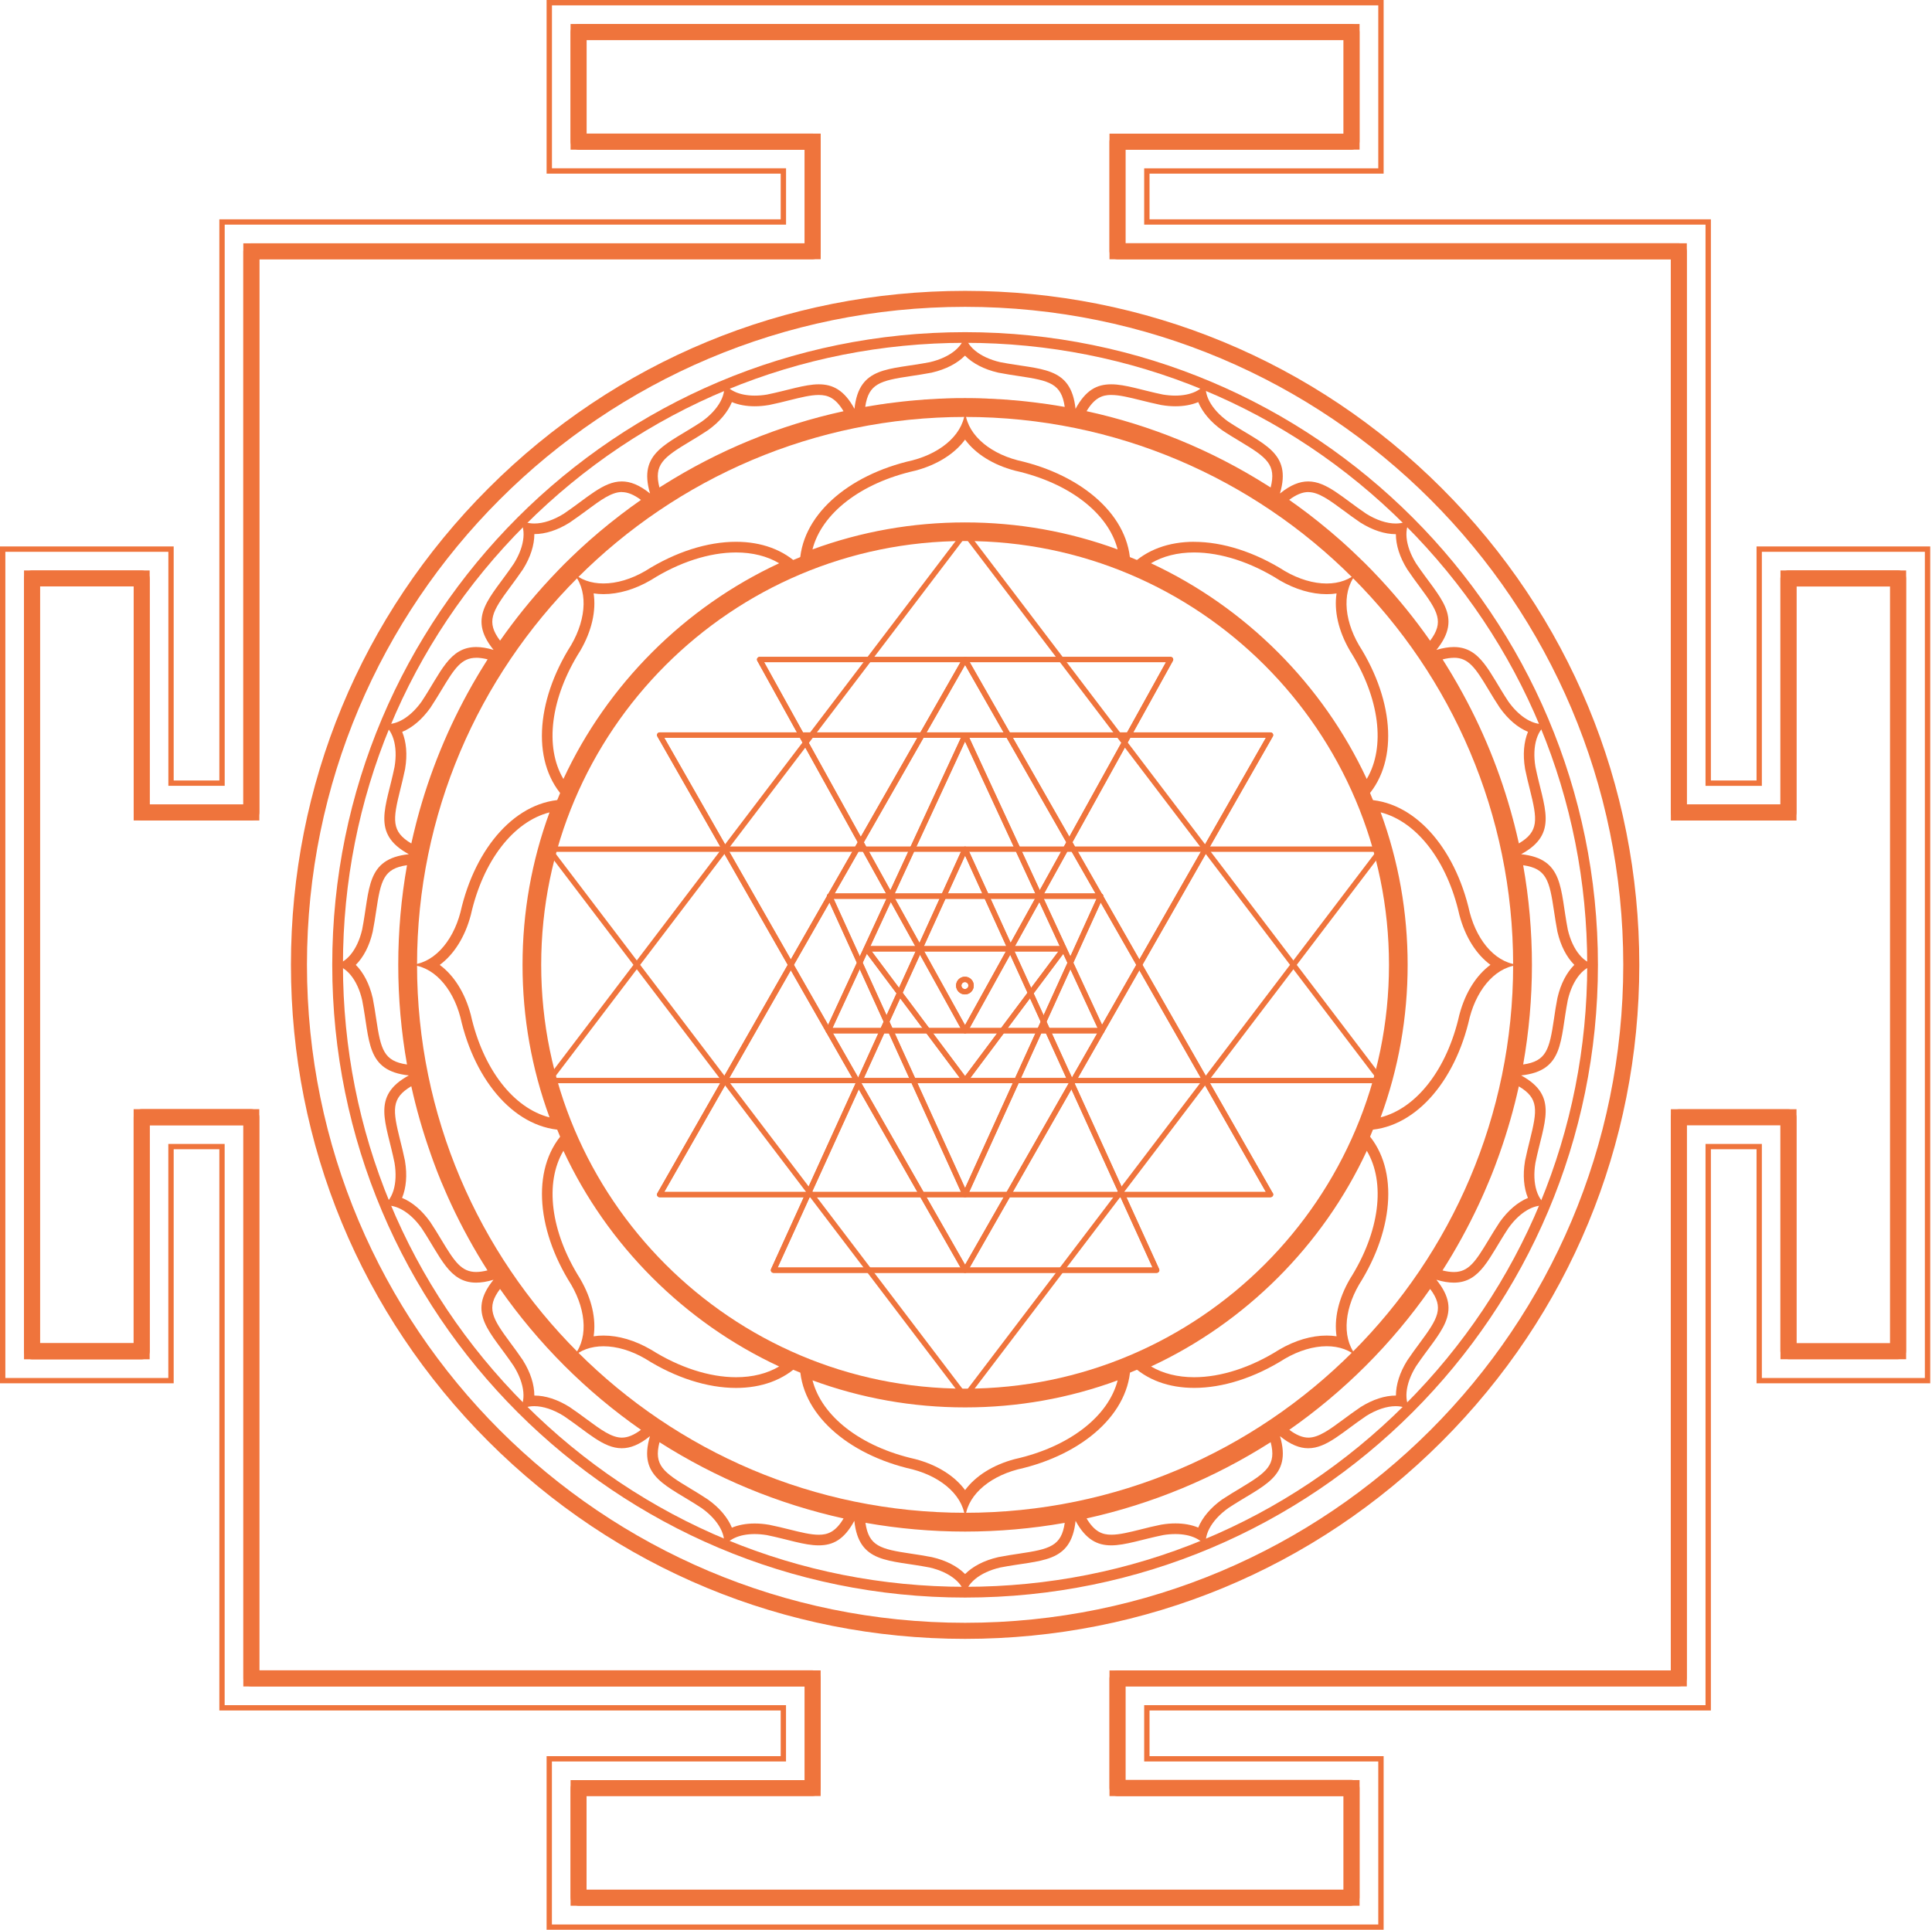 <?xml version="1.0" encoding="UTF-8"?>
<svg id="Layer_1" data-name="Layer 1" xmlns="http://www.w3.org/2000/svg" viewBox="0 0 425.6 425.2">
  <defs>
    <style>
      .cls-1 {
        fill: #ef743c;
        stroke-width: 0px;
      }
    </style>
  </defs>
  <g>
    <path class="cls-1" d="M212.6,78.38c1.68,1.69,4.18,3.01,7.24,3.71.03,0,.05.01.08.02,1.61.32,3.11.54,4.56.76,6.79,1.01,9.34,1.66,10.07,6.79-.67-.12-1.34-.23-2.02-.34-.02,0-.04,0-.07-.01-.49-.08-.98-.15-1.42-.22-.04,0-.08-.01-.13-.02-.47-.07-.94-.14-1.43-.2h-.09c-.46-.07-.92-.13-1.39-.19h-.08s-.09-.02-.09-.02c-.44-.05-.89-.11-1.31-.15l-.25-.03c-.42-.05-.85-.09-1.3-.14l-.29-.03c-.4-.04-.81-.08-1.22-.11l-.19-.02h-.17c-.39-.05-.78-.08-1.17-.11l-.25-.02h-.2s-.25-.03-.25-.03l-.83-.05-.37-.02h-.18s-.35-.03-.35-.03l-.67-.04-.63-.03h-.3s-.6-.04-.6-.04c-.18,0-.35-.01-.53-.02h-.24s-.25-.02-.25-.02l-.54-.02c-.31,0-.63-.01-.95-.02h-.23s-.39-.01-.39-.01c-.53,0-1.06-.01-1.59-.01s-1.06,0-1.58.01h-.4s-.25.01-.25.01c-.31,0-.62,0-.93.02l-.53.02h-.26s-.24.02-.24.02c-.18,0-.36.01-.52.02-.23,0-.46.02-.69.03h-.22s-.31.02-.31.02l-.35.02c-.33.02-.66.04-.99.06h-.18s-.37.03-.37.03c-.29.02-.58.04-.88.06h-.22s-.21.03-.21.03l-.24.02c-.29.02-.57.04-.86.07l-.29.02-.39.03c-.39.03-.79.07-1.19.11h-.1s-.22.03-.22.03c-.42.04-.83.08-1.27.13l-.25.03c-.43.05-.87.1-1.27.15l-.23.03c-.45.06-.9.11-1.39.18h-.11c-.46.08-.93.14-1.39.21h-.09c-.48.08-.96.16-1.43.23-.02,0-.05,0-.08.01-.47.08-.95.15-1.42.24-.01,0-.02,0-.04,0h0c-.2.03-.39.07-.59.1.73-5.13,3.29-5.78,10.08-6.79,1.45-.22,2.94-.44,4.55-.75.03,0,.05-.01.08-.02,3.06-.71,5.56-2.02,7.24-3.71h0ZM244.83,87.03c1.78,0,3.95.54,6.45,1.16,1.42.35,2.89.72,4.5,1.05.02,0,.05,0,.07.01,1.05.18,2.09.27,3.09.27,1.88,0,3.59-.32,5.02-.92.91,2.2,2.71,4.38,5.27,6.2.02.01.04.03.06.04,1.36.91,2.66,1.68,3.91,2.44,5.89,3.54,8,5.11,6.71,10.14-.06-.04-.12-.08-.18-.12-.18-.12-.36-.23-.55-.35-12.32-7.79-25.69-13.27-39.82-16.35,1.76-2.95,3.47-3.58,5.45-3.58h0ZM180.37,87.03c1.99,0,3.69.63,5.45,3.58-14.13,3.08-27.5,8.57-39.81,16.34l-.54.34c-.07.04-.13.08-.2.13-1.29-5.03.82-6.6,6.71-10.14,1.25-.75,2.55-1.53,3.91-2.44.02-.01.04-.03.06-.04,2.56-1.82,4.37-4,5.28-6.2,1.44.6,3.14.92,5.02.92,1,0,2.04-.09,3.09-.27.03,0,.05,0,.08-.01,1.61-.33,3.08-.69,4.49-1.05,2.5-.62,4.66-1.16,6.45-1.16h0ZM288.21,108.43c2.28,0,4.68,1.78,7.73,4.03,1.18.87,2.39,1.77,3.75,2.69.02.01.04.03.07.04,2.62,1.64,5.29,2.51,7.72,2.51h.02c0,2.38.83,5.08,2.5,7.74.01.02.03.04.04.06.91,1.36,1.81,2.58,2.68,3.75,4.09,5.52,5.44,7.78,2.32,11.93-3.29-4.71-6.95-9.23-10.88-13.47l-.28-.3c-.55-.59-1.11-1.18-1.67-1.76-.18-.18-.35-.36-.54-.55l-.34-.34c-.15-.15-.29-.31-.45-.46-.15-.15-.31-.3-.46-.45l-.33-.32-.16-.15c-.16-.16-.32-.32-.48-.47-.52-.51-1.05-1.01-1.58-1.51l-.61-.57c-.55-.51-1.1-1.01-1.66-1.51l-.34-.3-.21-.18c-.59-.52-1.18-1.03-1.79-1.55l-.43-.36c-.64-.54-1.28-1.07-1.9-1.56l-.23-.19-.12-.1c-.68-.55-1.37-1.09-2.06-1.62l-.13-.1-.09-.07c-.73-.56-1.46-1.1-2.16-1.61-.06-.05-.13-.09-.19-.14-.66-.48-1.33-.96-1.96-1.4,1.56-1.16,2.94-1.72,4.21-1.72h0ZM136.99,108.43c1.27,0,2.65.56,4.21,1.72-.66.46-1.31.92-1.96,1.4l-.06.04-.1.07c-.74.54-1.47,1.09-2.19,1.64l-.07.05-.15.12c-.7.53-1.39,1.08-2.08,1.63l-.2.16-.11.08c-.65.52-1.29,1.06-1.94,1.6l-.19.16-.23.19c-.6.51-1.2,1.03-1.81,1.56l-.17.15-.34.3c-.57.5-1.13,1.02-1.69,1.53-.2.18-.4.37-.59.55-.54.51-1.08,1.02-1.61,1.53-.2.2-.41.39-.6.59l-.31.3c-.17.16-.33.32-.49.48-.17.17-.33.34-.5.51l-.31.32-.49.5c-.57.59-1.14,1.19-1.69,1.78l-.13.14-.13.14c-3.95,4.25-7.6,8.78-10.9,13.49-3.12-4.15-1.77-6.41,2.32-11.93.87-1.18,1.77-2.39,2.69-3.75.01-.02.03-.04.04-.06,1.67-2.66,2.5-5.36,2.5-7.74h.02c2.43,0,5.1-.87,7.72-2.51.02-.01.04-.03.06-.04,1.36-.92,2.58-1.82,3.76-2.69,3.04-2.25,5.45-4.03,7.73-4.03h0ZM320.29,144.93c3.25,0,4.77,2.29,7.63,7.06.75,1.25,1.53,2.55,2.44,3.91.01.02.03.04.04.06,1.82,2.56,3.98,4.38,6.2,5.29-.91,2.2-1.17,5.01-.65,8.1,0,.03,0,.05.01.08.33,1.61.69,3.08,1.05,4.5,1.66,6.66,2.04,9.27-2.42,11.91-.32-1.44-.66-2.88-1.03-4.32l-.04-.14-.04-.14c-.06-.25-.13-.49-.19-.73-2.73-10.28-6.78-20.19-12.02-29.42-.04-.08-.09-.15-.11-.2-.4-.71-.81-1.41-1.22-2.1-.12-.2-.24-.4-.36-.6l-.18-.3c-.27-.45-.55-.89-.82-1.34-.28-.45-.54-.87-.79-1.26.93-.23,1.77-.35,2.51-.35h0ZM104.91,144.93c.74,0,1.58.12,2.51.35-.25.4-.51.81-.79,1.26-.28.44-.55.89-.83,1.35-.18.29-.35.58-.53.88-.41.7-.82,1.4-1.22,2.09-.04.08-.09.15-.11.2-5.25,9.26-9.3,19.16-12.03,29.43l-.04.17-.16.6-.06.24c-.37,1.45-.72,2.9-1.04,4.35-4.46-2.64-4.08-5.25-2.42-11.91.35-1.42.72-2.89,1.05-4.5,0-.03,0-.05.01-.08.52-3.09.26-5.9-.65-8.1,2.22-.91,4.37-2.73,6.2-5.29.01-.02.03-.04.04-.06.91-1.37,1.68-2.66,2.44-3.91,2.87-4.77,4.39-7.06,7.63-7.06h0ZM89.66,190.65c-1.28,7.21-1.93,14.58-1.93,21.95s.65,14.73,1.93,21.95c-5.13-.73-5.78-3.29-6.79-10.07-.22-1.45-.44-2.94-.76-4.56,0-.03-.01-.05-.02-.07-.71-3.06-2.02-5.56-3.71-7.25,1.69-1.68,3.01-4.18,3.71-7.25,0-.03.01-.05.02-.08.32-1.61.54-3.11.76-4.56,1.01-6.79,1.66-9.34,6.79-10.07h0ZM335.54,190.65c5.13.73,5.78,3.29,6.79,10.08.22,1.45.44,2.94.75,4.55,0,.03.01.05.02.08.71,3.06,2.02,5.56,3.71,7.24-1.69,1.68-3.01,4.18-3.71,7.24,0,.03-.01.05-.02.08-.32,1.61-.54,3.11-.75,4.56-1.01,6.79-1.66,9.34-6.79,10.07,1.28-7.22,1.93-14.59,1.93-21.95s-.65-14.74-1.93-21.95h0ZM90.61,239.37c1.08,4.91,2.48,9.8,4.16,14.57l.07.21.39,1.1.16.45.33.89.21.56.33.87.08.2.14.36c.12.31.25.62.38.94l.05.13.11.28.08.2.11.27.08.18.05.11c.3.71.6,1.43.92,2.14.14.31.27.62.41.93.24.54.49,1.09.74,1.62,2.34,5.02,5.02,9.9,7.98,14.54-.93.23-1.77.35-2.5.35-3.25,0-4.77-2.29-7.64-7.06-.75-1.25-1.53-2.55-2.44-3.91-.01-.02-.03-.04-.04-.06-1.82-2.56-3.98-4.38-6.2-5.29.91-2.2,1.17-5.01.65-8.1,0-.03,0-.05-.01-.08-.33-1.61-.69-3.08-1.05-4.5-1.66-6.66-2.04-9.27,2.42-11.91h0ZM334.58,239.37c4.46,2.64,4.08,5.25,2.42,11.91-.35,1.42-.72,2.89-1.05,4.5,0,.03,0,.05-.01.08-.52,3.09-.26,5.9.65,8.1-2.22.91-4.37,2.73-6.2,5.29-.01.02-.03.04-.04.06-.91,1.36-1.68,2.66-2.44,3.91-2.87,4.77-4.39,7.06-7.64,7.06-.74,0-1.58-.12-2.5-.35,2.96-4.63,5.63-9.51,7.98-14.53.25-.54.5-1.09.75-1.64l.09-.21.32-.71c.31-.71.62-1.42.92-2.15.03-.08.07-.16.1-.24.01-.03.03-.06.04-.09.05-.13.11-.27.18-.44l.1-.24.07-.16c.13-.31.25-.62.37-.92.08-.19.15-.39.22-.56.11-.28.22-.56.34-.87.07-.2.15-.39.21-.57l.07-.19.25-.69c.05-.13.1-.26.15-.39l.03-.09c.13-.35.25-.7.39-1.08l.05-.14.03-.09c1.67-4.76,3.07-9.64,4.15-14.55h0ZM315.05,284.01c3.12,4.15,1.77,6.42-2.32,11.94-.87,1.18-1.77,2.39-2.68,3.75-.01.02-.03.04-.04.06-1.67,2.66-2.5,5.36-2.5,7.74h-.02c-2.43,0-5.1.87-7.72,2.51-.02.01-.04.03-.06.04-1.36.92-2.58,1.82-3.76,2.69-3.04,2.25-5.45,4.03-7.73,4.03-1.27,0-2.65-.56-4.2-1.72,6.01-4.2,11.68-8.95,16.88-14.15,5.2-5.2,9.95-10.87,14.15-16.89h0ZM110.15,284.01c4.2,6.01,8.95,11.68,14.16,16.89,5.2,5.2,10.87,9.95,16.89,14.15-1.55,1.16-2.93,1.72-4.2,1.72-2.28,0-4.68-1.78-7.73-4.03-1.18-.87-2.39-1.77-3.76-2.69-.02-.01-.04-.03-.06-.04-2.62-1.64-5.29-2.51-7.72-2.51h-.02c0-2.38-.83-5.08-2.5-7.74-.01-.02-.03-.04-.04-.07-.92-1.36-1.82-2.58-2.69-3.75-4.09-5.52-5.44-7.78-2.32-11.93h0ZM279.92,317.78c1.29,5.03-.83,6.6-6.71,10.14-1.25.75-2.55,1.53-3.91,2.43-.02.01-.04.03-.07.04-2.56,1.82-4.37,4-5.27,6.2-1.43-.6-3.14-.92-5.02-.92-1,0-2.04.09-3.1.27-.03,0-.05,0-.07.01-1.61.32-3.08.69-4.5,1.05-2.5.62-4.66,1.16-6.45,1.16-1.99,0-3.69-.63-5.46-3.59,7.16-1.58,14.21-3.8,21.02-6.62,6.8-2.82,13.36-6.24,19.54-10.18h0ZM145.28,317.78c6.18,3.94,12.74,7.36,19.54,10.18,6.81,2.82,13.87,5.04,21.01,6.62-1.76,2.96-3.47,3.59-5.46,3.59-1.79,0-3.95-.54-6.45-1.16-1.42-.35-2.89-.72-4.5-1.04-.03,0-.05-.01-.08-.01-1.05-.18-2.09-.27-3.09-.27-1.88,0-3.58.32-5.02.92-.91-2.2-2.71-4.38-5.27-6.2-.02-.01-.04-.03-.06-.04-1.36-.91-2.66-1.68-3.91-2.44-5.89-3.54-8-5.11-6.71-10.14h0ZM190.65,335.54c7.22,1.28,14.59,1.93,21.95,1.93s14.73-.65,21.95-1.92c-.73,5.13-3.29,5.78-10.07,6.79-1.45.22-2.94.44-4.56.76-.03,0-.05.01-.08.02-3.06.71-5.56,2.02-7.24,3.71-1.68-1.69-4.18-3.01-7.24-3.71-.03,0-.05-.01-.08-.02-1.61-.32-3.11-.54-4.56-.76-6.79-1.01-9.34-1.66-10.07-6.79h0ZM212.6,73.21c-.07,3-3.27,5.55-7.77,6.59-8.95,1.75-15.59.77-16.6,10.28-2.25-4.14-4.79-5.4-7.86-5.4s-6.88,1.34-11.41,2.26c-.93.16-1.84.23-2.7.23-3.35,0-6.04-1.16-7-3.34,1.08,2.79-.9,6.38-4.66,9.06-7.59,5.04-14.11,6.68-11.4,15.85-2.34-1.89-4.34-2.66-6.22-2.66-4.09,0-7.61,3.63-12.79,7.12-2.24,1.4-4.52,2.15-6.48,2.15-1.47,0-2.75-.42-3.68-1.31,2.07,2.17,1.61,6.24-.84,10.15-5.09,7.57-10.48,11.57-4.46,19.01-1.45-.43-2.71-.63-3.83-.63-5.95,0-7.78,5.63-12.03,12.02-2.19,3.07-4.98,4.95-7.45,4.95-.56,0-1.1-.1-1.61-.29,2.74,1.21,3.88,5.14,3.11,9.7-1.81,8.93-5.26,14.7,3.14,19.27-9.51,1.01-8.53,7.65-10.28,16.6-1.04,4.5-3.59,7.7-6.59,7.77,3,.07,5.55,3.27,6.59,7.77,1.75,8.94.77,15.59,10.28,16.6-8.4,4.57-4.95,10.33-3.15,19.27.76,4.55-.37,8.49-3.11,9.7.51-.2,1.05-.29,1.61-.29,2.47,0,5.26,1.88,7.45,4.96,4.25,6.39,6.08,12.02,12.03,12.02,1.12,0,2.38-.2,3.82-.63-6.02,7.44-.62,11.44,4.46,19.01,2.45,3.92,2.91,7.98.84,10.15.93-.89,2.21-1.31,3.68-1.31,1.95,0,4.24.75,6.48,2.15,5.19,3.49,8.7,7.12,12.79,7.12,1.88,0,3.88-.76,6.22-2.66-2.71,9.17,3.8,10.81,11.39,15.85,3.76,2.68,5.74,6.26,4.66,9.06.96-2.18,3.65-3.34,7-3.34.86,0,1.77.08,2.7.23,4.53.92,8.25,2.26,11.41,2.26s5.61-1.26,7.86-5.4c1.01,9.51,7.65,8.53,16.6,10.28,4.5,1.04,7.7,3.59,7.77,6.59.07-3,3.27-5.55,7.77-6.59,8.94-1.75,15.59-.77,16.6-10.28,2.25,4.14,4.79,5.4,7.86,5.4s6.88-1.34,11.41-2.26c.93-.16,1.84-.23,2.71-.23,3.35,0,6.03,1.16,6.99,3.34-1.08-2.79.9-6.38,4.66-9.06,7.6-5.04,14.11-6.68,11.4-15.85,2.34,1.89,4.34,2.66,6.22,2.66,4.09,0,7.61-3.63,12.79-7.12,2.24-1.4,4.52-2.15,6.48-2.15,1.47,0,2.75.42,3.67,1.31-2.07-2.17-1.61-6.24.84-10.15,5.09-7.57,10.49-11.57,4.46-19.01,1.45.43,2.71.63,3.83.63,5.95,0,7.78-5.63,12.03-12.02,2.19-3.07,4.98-4.96,7.45-4.96.56,0,1.1.1,1.61.29-2.74-1.21-3.87-5.15-3.11-9.7,1.8-8.94,5.26-14.7-3.15-19.27,9.51-1.01,8.53-7.65,10.28-16.6,1.04-4.5,3.59-7.7,6.59-7.77-3-.07-5.55-3.27-6.59-7.77-1.75-8.94-.77-15.59-10.28-16.6,8.41-4.57,4.95-10.33,3.15-19.27-.76-4.56.37-8.49,3.11-9.7-.51.2-1.05.29-1.61.29-2.47,0-5.26-1.88-7.45-4.95-4.24-6.39-6.08-12.02-12.03-12.02-1.12,0-2.38.2-3.83.63,6.02-7.44.63-11.45-4.46-19.01-2.45-3.92-2.91-7.98-.84-10.15-.93.89-2.21,1.31-3.68,1.31-1.95,0-4.24-.75-6.48-2.15-5.19-3.49-8.7-7.12-12.79-7.12-1.88,0-3.88.76-6.22,2.66,2.71-9.17-3.8-10.81-11.4-15.85-3.76-2.68-5.74-6.26-4.66-9.06-.96,2.18-3.65,3.34-7,3.34-.86,0-1.77-.08-2.7-.23-4.53-.92-8.25-2.26-11.41-2.26s-5.61,1.26-7.86,5.4c-1.01-9.51-7.65-8.53-16.6-10.28-4.5-1.04-7.7-3.59-7.77-6.59h0ZM212.6,335.12c-8.19,0-16.19-.81-23.93-2.34-7.72-1.54-15.41-3.86-22.96-6.99-7.56-3.13-14.63-6.94-21.19-11.31-6.55-4.39-12.78-9.47-18.56-15.25-5.79-5.79-10.86-12.01-15.25-18.56-3.41-5.12-6.47-10.56-9.14-16.29-.25-.53-.49-1.06-.73-1.6-.14-.31-.27-.61-.41-.92-.31-.7-.6-1.39-.9-2.1-.04-.1-.09-.2-.13-.3-.06-.15-.12-.3-.18-.45-.06-.14-.11-.28-.17-.41-.13-.31-.25-.62-.37-.92-.07-.18-.14-.36-.22-.55-.11-.28-.22-.56-.33-.84-.07-.18-.14-.37-.21-.55-.11-.3-.22-.6-.34-.9-.05-.15-.11-.29-.16-.44-.13-.35-.25-.71-.38-1.06-.02-.07-.05-.14-.07-.21-1.93-5.5-3.46-11.07-4.57-16.65-1.53-7.74-2.33-15.73-2.33-23.91s.8-16.17,2.33-23.9c.44-2.22.95-4.43,1.52-6.63.02-.07.04-.15.06-.22.07-.26.14-.52.2-.77,2.71-10.21,6.7-19.9,11.8-28.87.03-.06.07-.12.1-.18.39-.69.79-1.38,1.2-2.06.17-.29.34-.58.52-.86.27-.44.54-.88.81-1.32.68-1.1,1.37-2.19,2.09-3.26,3.56-5.31,7.58-10.4,12.05-15.22.09-.09.17-.19.26-.28.55-.59,1.1-1.17,1.67-1.75.16-.17.32-.33.48-.5.26-.27.52-.54.79-.81s.53-.51.79-.77c.19-.19.39-.38.59-.57.52-.51,1.05-1.01,1.58-1.51.19-.18.38-.36.58-.54.55-.51,1.1-1.01,1.66-1.5.17-.15.34-.3.51-.45.59-.52,1.18-1.03,1.77-1.53.14-.12.28-.23.41-.35.63-.53,1.26-1.05,1.9-1.57.1-.08.21-.16.31-.25.67-.54,1.35-1.07,2.03-1.6.07-.06.15-.11.22-.17.71-.55,1.43-1.08,2.16-1.61.05-.04.1-.08.16-.11.75-.54,1.5-1.08,2.25-1.6.04-.03.08-.06.12-.08.51-.35,1.01-.7,1.52-1.05.22-.15.45-.29.67-.43.52-.34,1.03-.68,1.55-1.01.17-.11.35-.22.52-.33,13.28-8.39,28.29-14.3,44.38-17.07,0,0,0,0,0,0,.48-.08.96-.16,1.44-.24.02,0,.03,0,.04,0,.47-.07.94-.15,1.41-.22.03,0,.06,0,.09-.01.46-.07.91-.13,1.37-.19.05,0,.09-.01.14-.02.44-.06.88-.12,1.33-.17.06,0,.13-.02.19-.02.43-.05.85-.1,1.28-.15.08-.01.17-.02.26-.03.41-.04.82-.09,1.23-.13.11-.01.21-.02.32-.03.39-.04.78-.07,1.17-.11.13-.01.26-.02.39-.03.37-.03.74-.06,1.11-.09.15-.01.3-.02.46-.03.35-.02.7-.05,1.05-.07.18-.01.36-.02.54-.03.33-.02.65-.04.98-.06.21-.01.43-.02.65-.03.29-.01.59-.03.88-.04.25-.01.5-.02.76-.02.26,0,.52-.02.78-.02.31,0,.61-.01.92-.02.21,0,.42,0,.63-.01.52,0,1.04-.01,1.55-.01s1.04,0,1.56.01c.2,0,.41,0,.61.01.31,0,.62,0,.93.02.26,0,.52.02.78.02.25,0,.5.01.75.02.3.01.6.03.9.04.21,0,.42.02.63.03.33.02.66.04.99.06.17.01.35.02.52.03.36.02.71.05,1.07.07.15.01.29.02.44.03.38.03.76.06,1.14.09.12.01.24.02.36.03.4.03.8.07,1.19.11.1.01.2.02.3.03.42.04.84.08,1.25.13.08,0,.15.02.23.03.44.05.87.1,1.31.15.06,0,.11.01.17.02.45.06.9.11,1.35.18.04,0,.07,0,.11.01.47.06.93.13,1.4.2.02,0,.04,0,.06,0,.48.07.96.14,1.44.22,0,0,0,0,0,0,16.63,2.66,32.14,8.67,45.83,17.31.18.11.35.22.53.34.52.33,1.03.66,1.54,1,.22.15.45.29.67.44.52.35,1.03.71,1.54,1.06.03.02.06.04.09.06.76.53,1.51,1.06,2.27,1.61.05.03.1.07.15.11.72.53,1.44,1.06,2.16,1.61.07.06.15.11.22.17.68.52,1.35,1.05,2.02,1.59.11.09.22.17.32.26.63.51,1.26,1.02,1.88,1.55.14.12.29.24.43.36.59.5,1.17,1,1.75,1.51.18.16.36.31.53.47.55.49,1.09.98,1.63,1.48.2.19.41.38.61.56.52.49,1.04.98,1.55,1.48.21.2.42.41.63.61.25.25.52.5.77.75.26.26.51.53.77.79.17.18.34.35.51.53.56.57,1.11,1.15,1.65,1.73.09.1.18.19.27.29,4.48,4.82,8.49,9.91,12.05,15.22.71,1.07,1.41,2.16,2.09,3.26.27.44.54.88.81,1.32.17.29.35.57.52.86.41.68.81,1.37,1.2,2.06.03.06.07.12.1.18,5.1,8.98,9.09,18.68,11.8,28.89.06.24.13.48.19.71.03.1.05.19.08.29.56,2.19,1.07,4.38,1.51,6.57,1.53,7.74,2.34,15.74,2.34,23.93s-.81,16.2-2.34,23.94c-1.11,5.56-2.63,11.11-4.56,16.6-.03.08-.06.16-.08.24-.12.35-.25.69-.37,1.04-.06.15-.11.31-.17.46-.11.29-.22.59-.33.88-.07.19-.14.38-.21.56-.11.28-.22.56-.33.84-.07.18-.14.37-.22.55-.12.31-.25.62-.37.92-.05.14-.11.27-.17.41-.06.15-.12.3-.18.45-.04.1-.09.2-.13.3-.29.7-.59,1.4-.9,2.1-.13.3-.27.6-.4.91-.24.54-.49,1.07-.73,1.61-2.67,5.73-5.73,11.16-9.14,16.27-4.39,6.55-9.47,12.78-15.25,18.56-5.79,5.78-12.01,10.87-18.56,15.25-6.56,4.37-13.63,8.17-21.19,11.31-7.55,3.12-15.23,5.44-22.95,6.98-7.74,1.53-15.75,2.34-23.94,2.34h0ZM341.37,159.26h0,0Z"/>
    <path class="cls-1" d="M212.6,336.86c-68.52,0-124.26-55.74-124.26-124.26s55.74-124.26,124.26-124.26,124.26,55.74,124.26,124.26-55.74,124.26-124.26,124.26ZM212.6,91.87c-66.57,0-120.73,54.16-120.73,120.73s54.16,120.73,120.73,120.73,120.73-54.16,120.73-120.73-54.16-120.73-120.73-120.73Z"/>
    <path class="cls-1" d="M212.6,309.51c-53.44,0-96.91-43.47-96.91-96.91s43.47-96.91,96.91-96.91,96.91,43.47,96.91,96.91-43.47,96.91-96.91,96.91ZM212.6,119.21c-51.49,0-93.38,41.89-93.38,93.38s41.89,93.39,93.38,93.39,93.38-41.89,93.38-93.39-41.89-93.38-93.38-93.38Z"/>
    <path class="cls-1" d="M212.6,75.54c36.61,0,71.03,14.26,96.91,40.14,25.89,25.89,40.14,60.3,40.14,96.91s-14.26,71.03-40.14,96.91c-25.89,25.89-60.3,40.14-96.91,40.14s-71.03-14.26-96.91-40.14c-25.89-25.89-40.14-60.3-40.14-96.91s14.26-71.03,40.14-96.91c25.89-25.89,60.31-40.14,96.91-40.14h0ZM212.6,73.19c-76.99,0-139.41,62.42-139.41,139.41s62.41,139.41,139.41,139.41,139.41-62.41,139.41-139.41-62.41-139.41-139.41-139.41h0Z"/>
    <path class="cls-1" d="M212.6,67.61c80.08,0,144.99,64.91,144.99,144.98s-64.91,144.98-144.99,144.98-144.98-64.91-144.98-144.98S132.52,67.61,212.6,67.61h0ZM212.6,64.09c-39.67,0-76.96,15.45-105.01,43.5-28.05,28.05-43.5,65.34-43.5,105.01s15.45,76.96,43.5,105.01c28.05,28.05,65.34,43.5,105.01,43.5s76.97-15.45,105.02-43.5c28.05-28.05,43.5-65.34,43.5-105.01s-15.45-76.96-43.5-105.01c-28.05-28.05-65.35-43.5-105.02-43.5h0Z"/>
    <path class="cls-1" d="M212.6,280.46c-.21,0-.41-.11-.51-.3l-67.28-117.9c-.1-.18-.1-.41,0-.59.11-.18.3-.29.51-.29h134.56c.21,0,.4.11.51.29.1.18.11.4,0,.59l-67.28,117.9c-.1.18-.3.3-.51.3ZM146.33,162.56l66.27,116.13,66.27-116.13h-132.53Z"/>
    <path class="cls-1" d="M279.9,263.8s-.01,0-.02,0h-134.56c-.21,0-.4-.11-.51-.29-.11-.18-.11-.4,0-.59l67.28-117.9c.21-.37.81-.37,1.02,0l67.2,117.77c.11.11.17.25.17.41,0,.32-.26.59-.59.59ZM146.33,262.63h132.53l-66.26-116.12-66.27,116.12Z"/>
    <path class="cls-1" d="M242.72,227.69h-60.23c-.2,0-.39-.1-.5-.27-.11-.17-.12-.38-.04-.56l30.12-65.13c.19-.42.87-.42,1.07,0l30.12,65.13c.08.18.07.39-.04.56-.11.17-.29.27-.49.27ZM183.4,226.51h58.39l-29.2-63.14-29.2,63.14Z"/>
    <path class="cls-1" d="M212.6,227.69c-.21,0-.41-.12-.51-.3l-45.26-81.78c-.1-.18-.1-.4,0-.58.11-.18.3-.29.51-.29h90.52c.21,0,.4.11.51.29.11.18.11.4,0,.58l-45.26,81.78c-.1.19-.3.3-.51.3ZM168.33,145.91l44.26,79.98,44.26-79.98h-88.53Z"/>
    <path class="cls-1" d="M212.6,263.8c-.23,0-.44-.13-.53-.34l-29.87-65.76c-.08-.18-.07-.39.04-.56.11-.17.29-.27.49-.27h59.74c.2,0,.39.1.49.27.11.17.12.38.04.56l-29.87,65.76c-.1.21-.3.34-.53.34ZM183.64,198.04l28.96,63.75,28.96-63.75h-57.91Z"/>
    <path class="cls-1" d="M212.6,238.68c-.19,0-.36-.09-.47-.24l-21.73-29.04c-.13-.18-.15-.42-.06-.62.1-.2.3-.32.53-.32h43.46c.22,0,.43.13.53.32.1.2.08.44-.06.62l-21.73,29.04c-.11.15-.29.24-.47.24ZM192.04,209.64l20.56,27.47,20.56-27.47h-41.12Z"/>
    <path class="cls-1" d="M254.8,280.46h-84.41c-.2,0-.39-.1-.49-.27-.11-.17-.12-.38-.04-.56l42.2-92.77c.19-.42.88-.42,1.07,0,0,0,35.26,77.51,42.21,92.77.08.18.07.39-.04.56-.11.17-.29.27-.49.27ZM171.31,279.29h82.58c-7.18-15.78-36.93-81.18-41.29-90.77l-41.29,90.77Z"/>
    <path class="cls-1" d="M212.56,219.11c-1.07,0-1.95-.87-1.95-1.95s.87-1.95,1.95-1.95,1.95.87,1.95,1.95-.87,1.95-1.95,1.95ZM212.56,216.39c-.43,0-.77.35-.77.77s.35.77.77.77.77-.35.77-.77-.35-.77-.77-.77Z"/>
    <path class="cls-1" d="M212.6,308.33c-.18,0-.36-.09-.47-.23l-91.69-120.64c-.14-.18-.16-.42-.06-.62s.3-.33.53-.33h183.39c.22,0,.43.13.53.33.1.2.08.44-.06.62l-91.69,120.64c-.11.15-.28.23-.47.23ZM122.09,187.69l90.51,119.08,90.51-119.08H122.09Z"/>
    <path class="cls-1" d="M304.29,238.68H120.91c-.22,0-.43-.13-.53-.33-.1-.2-.08-.44.06-.62l91.69-120.64c.22-.29.71-.29.94,0l91.69,120.64c.13.18.16.42.06.62-.1.2-.3.33-.53.33ZM122.09,237.5h181.02l-90.51-119.08-90.51,119.08Z"/>
    <path class="cls-1" d="M212.6,280.46c-.21,0-.41-.11-.51-.3l-67.28-117.9c-.1-.18-.1-.41,0-.59.11-.18.3-.29.51-.29h134.56c.21,0,.4.11.51.29.1.18.11.4,0,.59l-67.28,117.9c-.1.18-.3.3-.51.3ZM146.33,162.56l66.27,116.13,66.27-116.13h-132.53Z"/>
    <path class="cls-1" d="M279.9,263.8s-.01,0-.02,0h-134.56c-.21,0-.4-.11-.51-.29-.11-.18-.11-.4,0-.59l67.28-117.9c.21-.37.81-.37,1.02,0l67.2,117.77c.11.11.17.25.17.41,0,.32-.26.59-.59.59ZM146.33,262.63h132.53l-66.26-116.12-66.27,116.12Z"/>
    <path class="cls-1" d="M242.72,227.69h-60.23c-.2,0-.39-.1-.5-.27-.11-.17-.12-.38-.04-.56l30.12-65.13c.19-.42.87-.42,1.07,0l30.12,65.13c.08.18.07.39-.04.56-.11.17-.29.27-.49.27ZM183.4,226.51h58.39l-29.2-63.14-29.2,63.14Z"/>
    <path class="cls-1" d="M212.6,227.69c-.21,0-.41-.12-.51-.3l-45.26-81.78c-.1-.18-.1-.4,0-.58.11-.18.3-.29.51-.29h90.52c.21,0,.4.11.51.29.11.18.11.4,0,.58l-45.26,81.78c-.1.19-.3.3-.51.3ZM168.33,145.91l44.26,79.98,44.26-79.98h-88.53Z"/>
    <path class="cls-1" d="M212.6,263.8c-.23,0-.44-.13-.53-.34l-29.87-65.76c-.08-.18-.07-.39.04-.56.11-.17.29-.27.49-.27h59.74c.2,0,.39.1.49.27.11.17.12.38.04.56l-29.87,65.76c-.1.21-.3.34-.53.34ZM183.64,198.04l28.96,63.75,28.96-63.75h-57.91Z"/>
    <path class="cls-1" d="M212.6,238.68c-.19,0-.36-.09-.47-.24l-21.73-29.04c-.13-.18-.15-.42-.06-.62.1-.2.3-.32.53-.32h43.46c.22,0,.43.13.53.32.1.2.08.44-.06.62l-21.73,29.04c-.11.15-.29.24-.47.24ZM192.04,209.64l20.56,27.47,20.56-27.47h-41.12Z"/>
    <path class="cls-1" d="M254.8,280.46h-84.41c-.2,0-.39-.1-.49-.27-.11-.17-.12-.38-.04-.56l42.2-92.77c.19-.42.88-.42,1.07,0,0,0,35.26,77.51,42.21,92.77.08.18.07.39-.04.56-.11.17-.29.27-.49.27ZM171.31,279.29h82.58c-7.18-15.78-36.93-81.18-41.29-90.77l-41.29,90.77Z"/>
    <path class="cls-1" d="M212.56,219.11c-1.07,0-1.95-.87-1.95-1.95s.87-1.95,1.95-1.95,1.95.87,1.95,1.95-.87,1.95-1.95,1.95ZM212.56,216.39c-.43,0-.77.35-.77.77s.35.77.77.77.77-.35.77-.77-.35-.77-.77-.77Z"/>
    <path class="cls-1" d="M297.74,419.91H127.46c-.97,0-1.76-.79-1.76-1.76v-24.16c0-.97.79-1.76,1.76-1.76h49.81v-20.63H55.37c-.97,0-1.76-.79-1.76-1.76v-121.89h-20.63v49.81c0,.97-.79,1.76-1.76,1.76H7.05c-.97,0-1.76-.79-1.76-1.76V127.46c0-.97.79-1.76,1.76-1.76h24.16c.97,0,1.76.79,1.76,1.76v49.81h20.63V55.37c0-.97.79-1.76,1.76-1.76h121.9v-20.63h-49.81c-.97,0-1.76-.79-1.76-1.76V7.05c0-.97.79-1.76,1.76-1.76h170.28c.97,0,1.76.79,1.76,1.76v24.16c0,.97-.79,1.76-1.76,1.76h-49.81v20.63h121.89c.97,0,1.76.79,1.76,1.76v121.89h20.63v-49.81c0-.97.79-1.76,1.76-1.76h24.16c.97,0,1.76.79,1.76,1.76v170.28c0,.97-.79,1.76-1.76,1.76h-24.16c-.97,0-1.76-.79-1.76-1.76v-49.81h-20.63v121.89c0,.97-.79,1.76-1.76,1.76h-121.89v20.63h49.81c.97,0,1.76.79,1.76,1.76v24.16c0,.97-.79,1.76-1.76,1.76ZM129.22,416.38h166.76v-20.63h-49.81c-.97,0-1.76-.79-1.76-1.76v-24.16c0-.97.79-1.76,1.76-1.76h121.89v-121.89c0-.97.79-1.76,1.76-1.76h24.16c.97,0,1.76.79,1.76,1.76v49.81h20.63v-166.76h-20.63v49.81c0,.97-.79,1.76-1.76,1.76h-24.16c-.97,0-1.76-.79-1.76-1.76V57.13h-121.89c-.97,0-1.76-.79-1.76-1.76v-24.16c0-.97.79-1.76,1.76-1.76h49.81V8.81h-166.76v20.63h49.81c.97,0,1.76.79,1.76,1.76v24.16c0,.97-.79,1.76-1.76,1.76H57.13v121.89c0,.97-.79,1.76-1.76,1.76h-24.16c-.97,0-1.76-.79-1.76-1.76v-49.81H8.81v166.76h20.63v-49.81c0-.97.79-1.76,1.76-1.76h24.16c.97,0,1.76.79,1.76,1.76v121.89h121.9c.97,0,1.76.79,1.76,1.76v24.16c0,.97-.79,1.76-1.76,1.76h-49.81v20.63Z"/>
    <path class="cls-1" d="M299.5,419.91H125.69v-27.68h51.57v-20.63H53.6v-123.66h-20.63v51.57H5.29V125.69h27.68v51.57h20.63V53.61h123.66v-20.63h-51.57V5.29h173.81v27.68h-51.57v20.63h123.66v123.66h20.63v-51.57h27.68v173.81h-27.68v-51.57h-20.63v123.66h-123.66v20.63h51.57v27.68ZM129.22,416.38h166.76v-20.63h-51.57v-27.68h123.66v-123.66h27.68v51.57h20.63v-166.76h-20.63v51.57h-27.68V57.13h-123.66v-27.68h51.57V8.81h-166.76v20.63h51.57v27.68H57.13v123.66h-27.68v-51.57H8.81v166.76h20.63v-51.57h27.68v123.66h123.66v27.68h-51.57v20.63Z"/>
    <path class="cls-1" d="M212.6,96.87c2.28,3.1,6.12,5.55,10.97,6.83.03,0,.06.01.08.02,11.97,2.7,20.53,9.42,22.55,17.34-10.75-3.95-22.03-5.95-33.61-5.95s-22.86,2-33.61,5.95c2.02-7.92,10.59-14.64,22.57-17.34.03,0,.06-.01.09-.02,4.85-1.28,8.67-3.74,10.95-6.83h0ZM162.14,121.73c3.63,0,6.85.81,9.5,2.38-20.83,9.67-37.86,26.7-47.53,47.53-4.17-7.03-2.87-17.84,3.7-28.23.02-.02.03-.05.05-.08,2.52-4.34,3.49-8.78,2.91-12.58.7.1,1.43.16,2.17.16,3.36,0,6.97-1.06,10.42-3.08.02-.01.05-.03.07-.04,6.18-3.91,12.83-6.06,18.71-6.06h0ZM263.06,121.73c5.89,0,12.54,2.16,18.73,6.07.02.02.05.03.07.05,3.45,2.01,7.05,3.07,10.4,3.07.75,0,1.47-.05,2.17-.16-.58,3.81.4,8.26,2.93,12.6.01.02.03.05.04.07,6.56,10.38,7.85,21.18,3.68,28.21-9.68-20.83-26.71-37.85-47.53-47.53,2.64-1.56,5.86-2.38,9.5-2.38h0ZM304.14,178.99c7.92,2.03,14.64,10.59,17.34,22.57,0,.03.01.06.02.08,1.28,4.85,3.73,8.67,6.83,10.95-3.09,2.28-5.54,6.09-6.82,10.92-.01.04-.03.09-.04.14-2.7,11.97-9.42,20.53-17.33,22.55,3.95-10.75,5.95-22.03,5.95-33.61s-2-22.86-5.95-33.61h0ZM121.06,178.99c-3.95,10.75-5.95,22.03-5.95,33.61s2,22.86,5.95,33.61c-7.92-2.02-14.64-10.59-17.34-22.57,0-.03-.01-.06-.02-.08-1.28-4.85-3.74-8.67-6.83-10.95,3.1-2.29,5.56-6.12,6.84-10.98,0-.03.01-.05.02-.08,2.7-11.97,9.42-20.53,17.33-22.55h0ZM124.11,253.56c9.67,20.83,26.7,37.86,47.53,47.53-2.64,1.56-5.86,2.37-9.49,2.37-5.89,0-12.54-2.16-18.73-6.07-.02-.01-.05-.03-.08-.04-3.45-2-7.04-3.07-10.4-3.07-.75,0-1.47.05-2.17.16.58-3.81-.4-8.26-2.93-12.6-.03-.05-.06-.09-.08-.14-6.52-10.36-7.8-21.13-3.64-28.14h0ZM301.09,253.56c4.17,7.03,2.87,17.84-3.7,28.23-.01.02-.03.05-.04.07-2.52,4.34-3.49,8.78-2.92,12.58-.7-.1-1.43-.16-2.17-.16-3.36,0-6.97,1.06-10.42,3.08-.03.01-.05.03-.07.04-6.18,3.91-12.82,6.06-18.71,6.06-3.63,0-6.85-.81-9.49-2.37,20.83-9.67,37.86-26.7,47.53-47.53h0ZM246.21,304.14c-2.03,7.92-10.59,14.64-22.57,17.34-.03,0-.06.01-.09.02-4.84,1.28-8.67,3.74-10.95,6.83-2.29-3.1-6.12-5.56-10.98-6.83-.03,0-.05-.01-.08-.02-11.97-2.7-20.52-9.42-22.55-17.33,10.75,3.95,22.03,5.96,33.61,5.96s22.86-2,33.61-5.96h0ZM212.6,90.11c-.06,5.15-4.83,9.54-11.55,11.31-14.45,3.25-24.87,12.43-24.87,23.25.01,0,.03,0,.04-.01,11.21-4.64,23.49-7.21,36.38-7.21s25.17,2.57,36.37,7.21c.01,0,.03,0,.04.01,0-10.81-10.4-19.99-24.84-23.25-6.73-1.77-11.51-6.17-11.57-11.32h0ZM162.14,119.38c-6.28,0-13.31,2.21-19.97,6.42-3.1,1.81-6.33,2.76-9.24,2.76-2.73,0-5.17-.83-6.95-2.58,3.6,3.68,3.33,10.16-.17,16.17-7.92,12.52-8.79,26.37-1.14,34.02,0,0,.01-.02.02-.03,9.64-23.23,28.22-41.81,51.45-51.45.01,0,.03-.01.04-.02-3.58-3.58-8.52-5.29-14.04-5.29h0ZM263.06,119.38c-5.52,0-10.46,1.71-14.04,5.29.01,0,.02.01.03.02,23.23,9.64,41.81,28.23,51.45,51.46,0,0,0,.02.01.03,7.65-7.65,6.78-21.49-1.13-34h0c-3.51-6.01-3.78-12.5-.18-16.19-1.78,1.74-4.23,2.58-6.95,2.58-2.9,0-6.12-.94-9.22-2.75-6.66-4.21-13.7-6.43-19.99-6.43h0ZM300.52,176.18s0,.02,0,.03c4.65,11.21,7.21,23.5,7.21,36.39s-2.57,25.18-7.21,36.39c0,0,0,.02,0,.03,10.81,0,19.99-10.4,23.24-24.84h0c1.77-6.73,6.17-11.51,11.32-11.57-5.15-.06-9.54-4.83-11.31-11.55-3.25-14.45-12.43-24.87-23.25-24.87h0ZM124.67,176.18h0,0ZM124.67,176.18c-10.81,0-19.99,10.41-23.24,24.84-1.77,6.73-6.17,11.51-11.32,11.58,5.15.06,9.54,4.83,11.31,11.55,3.25,14.45,12.43,24.87,23.25,24.87,0,0,0-.02,0-.03-4.65-11.21-7.21-23.5-7.21-36.39s2.57-25.18,7.21-36.39c0,0,0-.02,0-.03h0ZM300.52,249.02s0,.01,0,.02c-9.64,23.25-28.24,41.84-51.49,51.48,0,0,0,0,0,0,3.58,3.58,8.52,5.29,14.04,5.29,6.28,0,13.31-2.21,19.96-6.42,3.1-1.81,6.33-2.76,9.24-2.76,2.73,0,5.17.84,6.95,2.58-3.6-3.68-3.33-10.16.17-16.17,7.92-12.52,8.79-26.37,1.14-34.03h0ZM124.68,249.02c-7.64,7.65-6.78,21.49,1.13,34.01h0c3.51,6.01,3.78,12.5.18,16.19,1.78-1.74,4.22-2.58,6.95-2.58,2.9,0,6.12.94,9.22,2.75,6.66,4.21,13.7,6.43,19.99,6.43,5.52,0,10.46-1.71,14.04-5.29,0,0,0,0,0,0-23.25-9.64-41.84-28.23-51.49-51.48,0,0,0-.01,0-.02h0ZM249.02,300.52h0,0ZM249.02,300.52s0,0,0,0c-11.21,4.65-23.51,7.22-36.41,7.22s-25.19-2.57-36.41-7.22c0,0,0,0,0,0,0,10.81,10.41,19.99,24.84,23.25h0c6.73,1.77,11.51,6.17,11.58,11.32.06-5.15,4.83-9.53,11.55-11.31,14.45-3.25,24.86-12.43,24.87-23.25h0Z"/>
    <path class="cls-1" d="M303.62,1.18v35.91h-51.57v12.41h123.66v123.66h12.41v-51.57h35.91v182.04h-35.91v-51.57h-12.41v123.66h-123.66v12.41h51.57v35.91H121.58v-35.91h51.57v-12.41H49.49v-123.66h-12.41v51.57H1.18V121.58h35.91v51.57h12.41V49.49h123.66v-12.41h-51.57V1.18h182.04ZM304.79,0H120.41v38.26h51.57v10.06H48.32v123.66h-10.06v-51.57H0v184.39h38.26v-51.57h10.06v123.66h123.66v10.06h-51.57v38.26h184.39v-38.26h-51.57v-10.06h123.66v-123.66h10.06v51.57h38.26V120.41h-38.26v51.57h-10.06V48.32h-123.66v-10.06h51.57V0h0Z"/>
  </g>
</svg>
